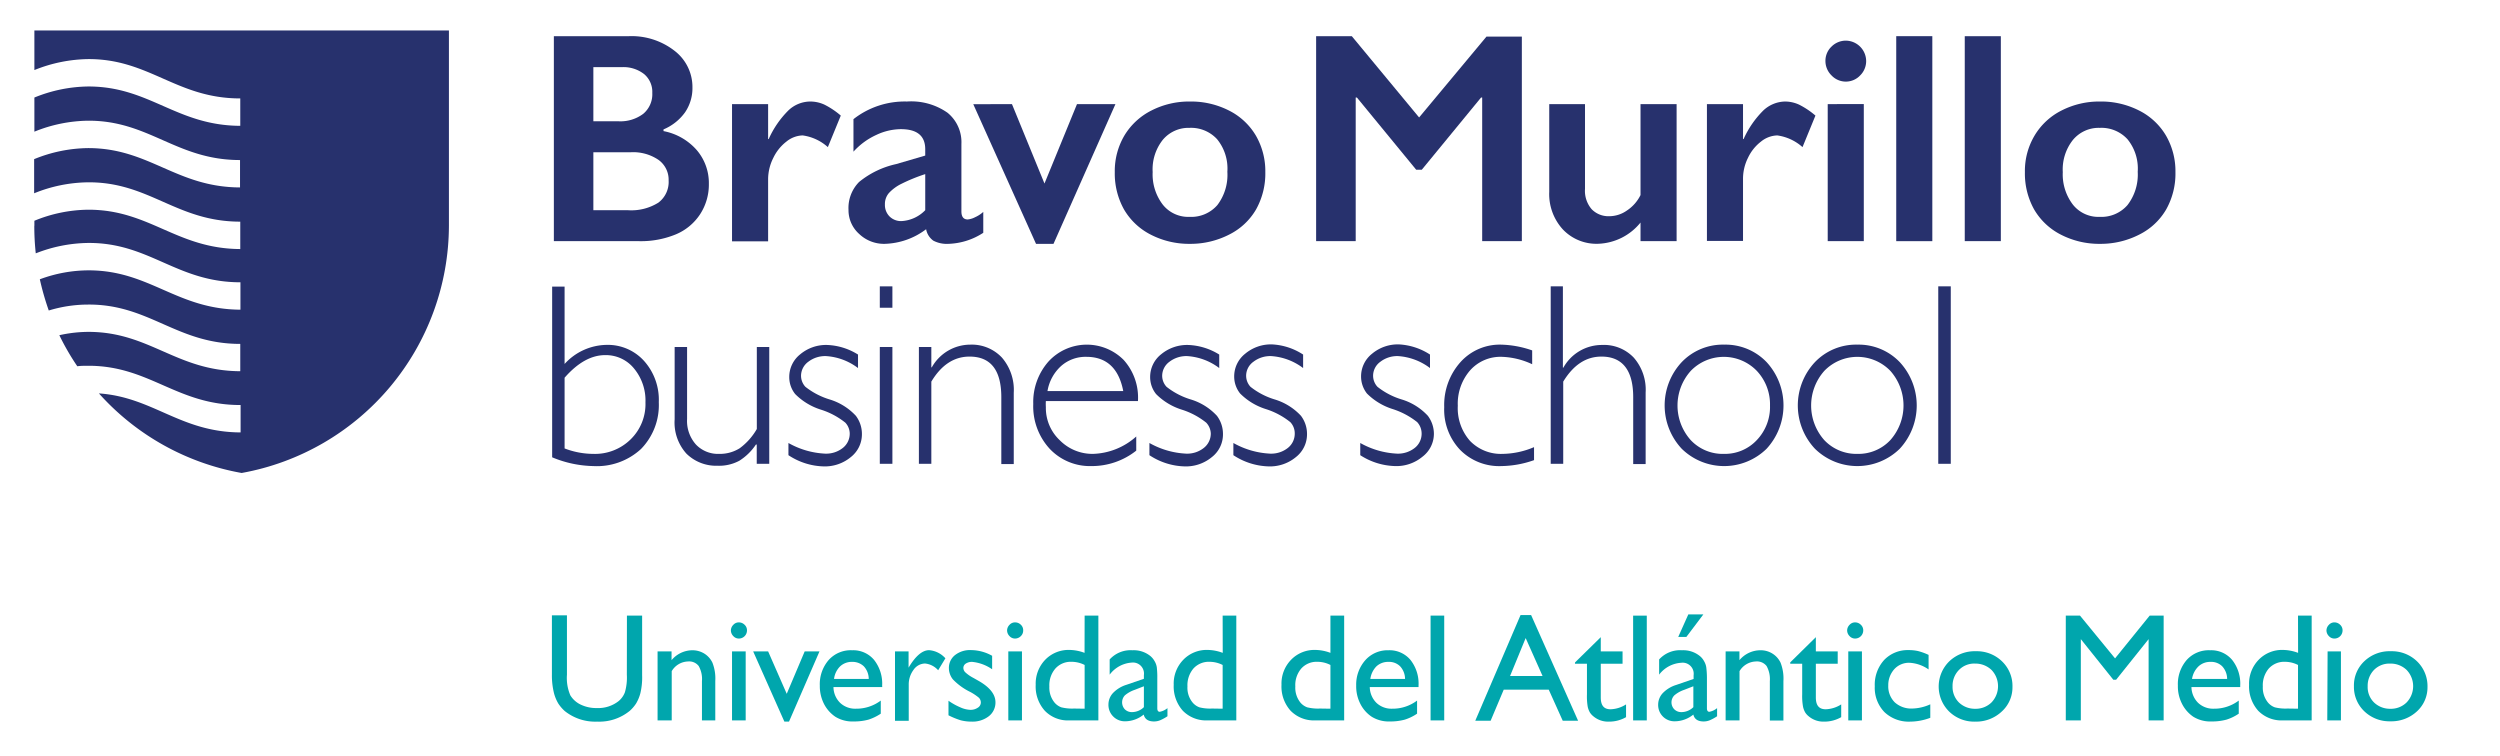 <svg id="Capa_1" data-name="Capa 1" xmlns="http://www.w3.org/2000/svg" viewBox="0 0 307.57 92.97"><defs><style>.cls-1,.cls-3{fill:#27316d;}.cls-2{fill:#00a6ad;}.cls-3{fill-rule:evenodd;}</style></defs><title>Mesa de trabajo 2-6</title><path class="cls-1" d="M77.38,4.45A8.59,8.59,0,0,1,83,6.26a5.61,5.61,0,0,1,2.19,4.51,5.28,5.28,0,0,1-.91,3.05,6.21,6.21,0,0,1-2.65,2.1v.21a7.22,7.22,0,0,1,4.11,2.36,6.23,6.23,0,0,1,1.47,4.12,6.69,6.69,0,0,1-1.08,3.75,6.6,6.6,0,0,1-3,2.48,11.24,11.24,0,0,1-4.49.83H68.14V4.45Zm-1.3,10.47A4.66,4.66,0,0,0,79.14,14a3.14,3.14,0,0,0,1.11-2.56,2.86,2.86,0,0,0-1-2.32,4.11,4.11,0,0,0-2.71-.86H73v6.66Zm1.14,10.94A6.27,6.27,0,0,0,81,24.93a3.18,3.18,0,0,0,1.26-2.73A3,3,0,0,0,81,19.66a5.54,5.54,0,0,0-3.37-.93H73v7.13Z"/><path class="cls-1" d="M99.7,12.49a4.15,4.15,0,0,1,1.74.39,9.88,9.88,0,0,1,2,1.34l-1.59,3.88a5.82,5.82,0,0,0-3.1-1.44,3.31,3.31,0,0,0-2,.76,5.55,5.55,0,0,0-1.61,2A5.89,5.89,0,0,0,94.5,22v7.69H90.06V12.81H94.5v4.3h.07A11.71,11.71,0,0,1,97,13.58,3.93,3.93,0,0,1,99.7,12.49Z"/><path class="cls-1" d="M111.57,12.49a7.78,7.78,0,0,1,5,1.38,4.67,4.67,0,0,1,1.71,3.85V26q0,1,.78,1a2.48,2.48,0,0,0,.91-.28,3.8,3.8,0,0,0,1-.65v2.57A8.29,8.29,0,0,1,116.66,30a3.56,3.56,0,0,1-1.83-.39,2.2,2.2,0,0,1-.89-1.41,8.81,8.81,0,0,1-5.11,1.8,4.43,4.43,0,0,1-3.13-1.22,3.91,3.91,0,0,1-1.31-2.95,4.56,4.56,0,0,1,1.3-3.44,10.89,10.89,0,0,1,4.55-2.2l3.59-1.05v-.78c0-1.65-1-2.47-3-2.47a7.17,7.17,0,0,0-3,.7A8.59,8.59,0,0,0,105,18.66v-4A10.22,10.22,0,0,1,111.57,12.49Zm-2.7,12.67a2,2,0,0,0,.58,1.48,2,2,0,0,0,1.46.56,4.4,4.4,0,0,0,2.92-1.34V21.42a21.27,21.27,0,0,0-2.92,1.19,5.22,5.22,0,0,0-1.55,1.14A2.07,2.07,0,0,0,108.87,25.16Z"/><path class="cls-1" d="M124.5,12.81l4,9.77,4-9.77h4.73L129.61,30h-2.15l-7.72-17.18Z"/><path class="cls-1" d="M146.39,12.49a10.27,10.27,0,0,1,4.79,1.1,8,8,0,0,1,3.32,3.08,8.73,8.73,0,0,1,1.17,4.5,9.07,9.07,0,0,1-1.13,4.58,7.88,7.88,0,0,1-3.32,3.11A10.42,10.42,0,0,1,146.39,30a10.28,10.28,0,0,1-4.81-1.13,8,8,0,0,1-3.3-3.11,9.07,9.07,0,0,1-1.13-4.58,8.59,8.59,0,0,1,1.19-4.52,8.17,8.17,0,0,1,3.33-3.07A10.16,10.16,0,0,1,146.39,12.49Zm-4.58,8.68a6.12,6.12,0,0,0,1.24,4,4,4,0,0,0,3.31,1.51,4.25,4.25,0,0,0,3.41-1.45A6.14,6.14,0,0,0,151,21.13a5.71,5.71,0,0,0-1.26-4,4.35,4.35,0,0,0-3.4-1.4,4.12,4.12,0,0,0-3.29,1.48A5.84,5.84,0,0,0,141.81,21.17Z"/><path class="cls-1" d="M166.31,4.45l8.28,10,8.29-9.95h4.35V29.67h-4.88V12h-.14l-7.29,8.88h-.69L166.94,12h-.15V29.67h-4.87V4.45Z"/><path class="cls-1" d="M195,12.81V23.24a3.46,3.46,0,0,0,.82,2.5,2.88,2.88,0,0,0,2.17.86,3.78,3.78,0,0,0,2.15-.69A4.85,4.85,0,0,0,201.83,24V12.81h4.44V29.67h-4.44V27.38a7,7,0,0,1-5.2,2.61,5.69,5.69,0,0,1-4.36-1.77,6.44,6.44,0,0,1-1.67-4.62V12.81Z"/><path class="cls-1" d="M219.61,12.49a4.15,4.15,0,0,1,1.74.39,9.91,9.91,0,0,1,2,1.34l-1.59,3.88a5.85,5.85,0,0,0-3.11-1.44,3.33,3.33,0,0,0-2,.76,5.42,5.42,0,0,0-1.6,2,5.77,5.77,0,0,0-.61,2.53v7.69H210V12.81h4.44v4.3h.07a11.71,11.71,0,0,1,2.44-3.53A4,4,0,0,1,219.61,12.49Z"/><path class="cls-1" d="M227.08,5a2.53,2.53,0,0,1,2.51,2.51,2.47,2.47,0,0,1-.73,1.76,2.42,2.42,0,0,1-3.54,0,2.48,2.48,0,0,1-.74-1.76,2.41,2.41,0,0,1,.75-1.78A2.49,2.49,0,0,1,227.08,5Zm2.22,7.8V29.67h-4.44V12.81Z"/><path class="cls-1" d="M237.73,4.45V29.67h-4.44V4.45Z"/><path class="cls-1" d="M246.16,4.45V29.67h-4.44V4.45Z"/><path class="cls-1" d="M258.37,12.49a10.26,10.26,0,0,1,4.78,1.1,8,8,0,0,1,3.32,3.08,8.73,8.73,0,0,1,1.17,4.5,9,9,0,0,1-1.13,4.58,7.88,7.88,0,0,1-3.32,3.11A10.4,10.4,0,0,1,258.37,30a10.29,10.29,0,0,1-4.82-1.13,8,8,0,0,1-3.3-3.11,9.07,9.07,0,0,1-1.13-4.58,8.51,8.51,0,0,1,1.2-4.52,8.08,8.08,0,0,1,3.32-3.07A10.17,10.17,0,0,1,258.37,12.49Zm-4.59,8.68a6.12,6.12,0,0,0,1.24,4,4,4,0,0,0,3.31,1.51,4.25,4.25,0,0,0,3.41-1.45A6.14,6.14,0,0,0,263,21.13a5.71,5.71,0,0,0-1.26-4,4.35,4.35,0,0,0-3.4-1.4A4.12,4.12,0,0,0,255,17.25,5.84,5.84,0,0,0,253.78,21.17Z"/><path class="cls-1" d="M67.93,56.26v-21h1.53v9.52a7.11,7.11,0,0,1,5.19-2.35,6,6,0,0,1,4.61,2,7.16,7.16,0,0,1,1.79,5.05,7.73,7.73,0,0,1-2.19,5.76A8,8,0,0,1,73,57.34,13.75,13.75,0,0,1,67.93,56.26Zm1.53-9.79v8.7a9.93,9.93,0,0,0,3.53.67,6.25,6.25,0,0,0,4.6-1.79,6.06,6.06,0,0,0,1.82-4.54A6.18,6.18,0,0,0,78,45.33a4.46,4.46,0,0,0-3.55-1.64C72.75,43.69,71.09,44.61,69.46,46.47Z"/><path class="cls-1" d="M93.1,57.06V54.69H93a6.8,6.8,0,0,1-2.05,2,5.29,5.29,0,0,1-2.68.61,5.21,5.21,0,0,1-3.83-1.5A5.71,5.71,0,0,1,83,51.59v-8.9h1.53v8.87a4.35,4.35,0,0,0,1.1,3.14,3.75,3.75,0,0,0,2.84,1.14A4.6,4.6,0,0,0,91,55.15a7.64,7.64,0,0,0,2.11-2.37V42.69h1.53V57.06Z"/><path class="cls-1" d="M105.56,43.62v1.66a7.26,7.26,0,0,0-3.93-1.47,3.4,3.4,0,0,0-2.19.7,2.15,2.15,0,0,0-.89,1.73,2,2,0,0,0,.54,1.35,9.05,9.05,0,0,0,3,1.56,7.28,7.28,0,0,1,3.2,2,3.7,3.7,0,0,1,.75,2.26,3.56,3.56,0,0,1-1.36,2.82,5,5,0,0,1-3.36,1.15A8.19,8.19,0,0,1,97,56v-1.5a10.12,10.12,0,0,0,4.51,1.31,3.3,3.3,0,0,0,2.18-.7,2.23,2.23,0,0,0,.85-1.8A2,2,0,0,0,104,52a9.25,9.25,0,0,0-3-1.6,7.71,7.71,0,0,1-3.17-1.92,3.33,3.33,0,0,1-.73-2.1,3.55,3.55,0,0,1,1.35-2.79,4.94,4.94,0,0,1,3.29-1.15A7.69,7.69,0,0,1,105.56,43.62Z"/><path class="cls-1" d="M109.79,35.23v2.63h-1.55V35.23Zm0,7.46V57.06h-1.55V42.69Z"/><path class="cls-1" d="M114.58,42.69v2.5h.06a5.44,5.44,0,0,1,4.74-2.79A5.08,5.08,0,0,1,123.27,44a6.09,6.09,0,0,1,1.45,4.33v8.76h-1.53V48.87q0-5-3.91-5-2.85,0-4.7,3.08V57.06h-1.53V42.69Z"/><path class="cls-1" d="M140,49.34H128.67a6.3,6.3,0,0,0,0,.75,5.45,5.45,0,0,0,1.72,4.08,5.64,5.64,0,0,0,4.06,1.67,8.34,8.34,0,0,0,5.34-2.14v1.74a8.79,8.79,0,0,1-5.53,1.9,6.79,6.79,0,0,1-5.14-2.15,7.71,7.71,0,0,1-2-5.49,7.53,7.53,0,0,1,1.88-5.23,6.4,6.4,0,0,1,9.23-.2A6.91,6.91,0,0,1,140,49.34Zm-11.12-1.23h9.31c-.54-2.8-2.06-4.21-4.54-4.21A4.54,4.54,0,0,0,130.58,45,5.34,5.34,0,0,0,128.87,48.11Z"/><path class="cls-1" d="M150,43.62v1.66a7.29,7.29,0,0,0-3.94-1.47,3.42,3.42,0,0,0-2.19.7,2.15,2.15,0,0,0-.89,1.73,2,2,0,0,0,.54,1.35,9,9,0,0,0,3,1.56,7.24,7.24,0,0,1,3.19,2,3.7,3.7,0,0,1,.75,2.26,3.53,3.53,0,0,1-1.36,2.82,5,5,0,0,1-3.36,1.15A8.21,8.21,0,0,1,141.41,56v-1.5a10.16,10.16,0,0,0,4.51,1.31,3.28,3.28,0,0,0,2.18-.7,2.24,2.24,0,0,0,.86-1.8A2.05,2.05,0,0,0,148.4,52a9.25,9.25,0,0,0-3-1.6,7.71,7.71,0,0,1-3.17-1.92,3.33,3.33,0,0,1-.73-2.1,3.55,3.55,0,0,1,1.35-2.79,5,5,0,0,1,3.29-1.15A7.75,7.75,0,0,1,150,43.62Z"/><path class="cls-1" d="M160.32,43.62v1.66a7.29,7.29,0,0,0-3.93-1.47,3.4,3.4,0,0,0-2.19.7,2.12,2.12,0,0,0-.89,1.73,2,2,0,0,0,.54,1.35,8.94,8.94,0,0,0,3,1.56,7.28,7.28,0,0,1,3.2,2,3.7,3.7,0,0,1,.75,2.26,3.56,3.56,0,0,1-1.36,2.82,5,5,0,0,1-3.36,1.15A8.25,8.25,0,0,1,151.74,56v-1.5a10.19,10.19,0,0,0,4.52,1.31,3.3,3.3,0,0,0,2.18-.7,2.23,2.23,0,0,0,.85-1.8,2,2,0,0,0-.55-1.38,9.25,9.25,0,0,0-3-1.6,7.71,7.71,0,0,1-3.17-1.92,3.33,3.33,0,0,1-.73-2.1,3.55,3.55,0,0,1,1.35-2.79,4.94,4.94,0,0,1,3.29-1.15A7.69,7.69,0,0,1,160.32,43.62Z"/><path class="cls-1" d="M175.93,43.62v1.66A7.29,7.29,0,0,0,172,43.81a3.39,3.39,0,0,0-2.18.7,2.12,2.12,0,0,0-.89,1.73,2,2,0,0,0,.54,1.35,8.94,8.94,0,0,0,3,1.56,7.24,7.24,0,0,1,3.19,2,3.7,3.7,0,0,1,.75,2.26A3.55,3.55,0,0,1,175,56.19a5,5,0,0,1-3.36,1.15A8.25,8.25,0,0,1,167.35,56v-1.5a10.19,10.19,0,0,0,4.52,1.31,3.32,3.32,0,0,0,2.18-.7,2.23,2.23,0,0,0,.85-1.8,2.09,2.09,0,0,0-.55-1.38,9.49,9.49,0,0,0-3-1.6,7.76,7.76,0,0,1-3.18-1.92,3.38,3.38,0,0,1-.72-2.1,3.55,3.55,0,0,1,1.35-2.79,4.94,4.94,0,0,1,3.29-1.15A7.72,7.72,0,0,1,175.93,43.62Z"/><path class="cls-1" d="M188.5,43.11v1.7a9.47,9.47,0,0,0-3.73-.91,5,5,0,0,0-3.92,1.68,6.24,6.24,0,0,0-1.5,4.34,6.07,6.07,0,0,0,1.5,4.32,5.28,5.28,0,0,0,4,1.6,10.16,10.16,0,0,0,3.88-.83v1.6a12.45,12.45,0,0,1-4,.73,6.75,6.75,0,0,1-5.1-2,7.19,7.19,0,0,1-1.95-5.25,7.9,7.9,0,0,1,2-5.54,6.5,6.5,0,0,1,5-2.15A12.41,12.41,0,0,1,188.5,43.11Z"/><path class="cls-1" d="M192.28,35.23v10h.06a5.42,5.42,0,0,1,4.73-2.79A5.06,5.06,0,0,1,201,44a6,6,0,0,1,1.46,4.29v8.8h-1.53V48.87c0-3.31-1.31-5-3.91-5-1.87,0-3.43,1-4.7,3.08V57.06h-1.54V35.23Z"/><path class="cls-1" d="M212.13,42.4a7,7,0,0,1,5.21,2.15,7.87,7.87,0,0,1,0,10.66,7.46,7.46,0,0,1-10.44,0,7.81,7.81,0,0,1,0-10.66A7,7,0,0,1,212.13,42.4Zm0,13.44a5.36,5.36,0,0,0,4-1.69,5.89,5.89,0,0,0,1.63-4.26,6,6,0,0,0-1.63-4.27,5.65,5.65,0,0,0-8.11,0,6.38,6.38,0,0,0,0,8.54A5.41,5.41,0,0,0,212.13,55.84Z"/><path class="cls-1" d="M228.51,42.4a7,7,0,0,1,5.21,2.15,7.84,7.84,0,0,1,0,10.66,7.45,7.45,0,0,1-10.43,0,7.79,7.79,0,0,1,0-10.66A7,7,0,0,1,228.51,42.4Zm0,13.44a5.38,5.38,0,0,0,4.05-1.69,6.41,6.41,0,0,0,0-8.53,5.65,5.65,0,0,0-8.11,0,6.41,6.41,0,0,0,0,8.54A5.43,5.43,0,0,0,228.51,55.84Z"/><path class="cls-1" d="M240,35.23V57.06h-1.54V35.23Z"/><path class="cls-2" d="M77.13,75.74H79v7.32a8.39,8.39,0,0,1-.22,2.24,4.92,4.92,0,0,1-.53,1.26,4.43,4.43,0,0,1-.78.9,5.93,5.93,0,0,1-4,1.32,6,6,0,0,1-4-1.31,4.82,4.82,0,0,1-.78-.91,5,5,0,0,1-.52-1.23A9,9,0,0,1,67.9,83v-7.3h1.85v7.32a5.4,5.4,0,0,0,.42,2.53,3,3,0,0,0,1.26,1.13,4.38,4.38,0,0,0,2,.43,4.05,4.05,0,0,0,2.67-.85,2.59,2.59,0,0,0,.78-1.09,6.45,6.45,0,0,0,.24-2.15Z"/><path class="cls-2" d="M82.62,80.14v1.08A3.36,3.36,0,0,1,85.17,80a2.78,2.78,0,0,1,1.48.41,2.65,2.65,0,0,1,1,1.12A5.33,5.33,0,0,1,88,83.78v4.85H86.36V83.8a3.25,3.25,0,0,0-.4-1.86,1.48,1.48,0,0,0-1.32-.56,2.41,2.41,0,0,0-2,1.19v6.06H80.9V80.14Z"/><path class="cls-2" d="M90.89,76.57a1,1,0,0,1,.71.29.92.92,0,0,1,.3.7,1,1,0,0,1-1,1,.91.91,0,0,1-.68-.3,1,1,0,0,1-.3-.7,1,1,0,0,1,.3-.69A.91.91,0,0,1,90.89,76.57Zm-.83,3.57h1.68v8.49H90.06Z"/><path class="cls-2" d="M99,80.14h1.82l-3.75,8.64h-.57l-3.84-8.64h1.84l2.29,5.22Z"/><path class="cls-2" d="M108.54,84.53h-6a2.76,2.76,0,0,0,.82,1.94,2.69,2.69,0,0,0,1.94.72,5,5,0,0,0,3.06-1V87.8a6,6,0,0,1-1.53.74,6.79,6.79,0,0,1-1.79.22,4,4,0,0,1-2.27-.58,4.24,4.24,0,0,1-1.39-1.57,4.84,4.84,0,0,1-.52-2.27,4.53,4.53,0,0,1,1.1-3.15A3.65,3.65,0,0,1,104.84,80a3.34,3.34,0,0,1,2.69,1.18,4.7,4.7,0,0,1,1,3.16Zm-5.93-1h4.27a2.31,2.31,0,0,0-.6-1.55,2,2,0,0,0-1.44-.55,2.08,2.08,0,0,0-1.48.55A2.61,2.61,0,0,0,102.61,83.53Z"/><path class="cls-2" d="M111.78,80.14v2l.09-.15c.81-1.31,1.62-2,2.44-2a3,3,0,0,1,2,1l-.89,1.47a2.48,2.48,0,0,0-1.62-.83,1.75,1.75,0,0,0-1.41.78,3,3,0,0,0-.59,1.83v4.44h-1.69V80.14Z"/><path class="cls-2" d="M116.69,88V86.21a7.72,7.72,0,0,0,1.45.81,3.29,3.29,0,0,0,1.25.31,1.56,1.56,0,0,0,.9-.26.75.75,0,0,0,.38-.62.84.84,0,0,0-.24-.61,6.34,6.34,0,0,0-1.06-.71,7.53,7.53,0,0,1-2.13-1.54,2.24,2.24,0,0,1-.5-1.4,2,2,0,0,1,.76-1.6,3,3,0,0,1,2-.61,5.4,5.4,0,0,1,2.56.7v1.66a5.17,5.17,0,0,0-2.45-.91,1.36,1.36,0,0,0-.79.21.64.64,0,0,0-.3.55.78.78,0,0,0,.28.56,4.55,4.55,0,0,0,.95.65l.6.34c1.42.8,2.12,1.69,2.12,2.66a2.13,2.13,0,0,1-.81,1.71,3.26,3.26,0,0,1-2.1.67,5.43,5.43,0,0,1-1.35-.16A9.16,9.16,0,0,1,116.69,88Z"/><path class="cls-2" d="M124.88,76.57a1,1,0,0,1,.71.29.91.91,0,0,1,.29.7.94.94,0,0,1-.29.7,1,1,0,0,1-.71.3.91.91,0,0,1-.68-.3,1,1,0,0,1-.3-.7,1,1,0,0,1,.3-.69A.91.91,0,0,1,124.88,76.57Zm-.83,3.57h1.68v8.49h-1.68Z"/><path class="cls-2" d="M133.44,75.74h1.69V88.63h-3.59a3.93,3.93,0,0,1-3-1.19,4.45,4.45,0,0,1-1.12-3.19,4.23,4.23,0,0,1,1.17-3.08,4,4,0,0,1,3-1.21,5.44,5.44,0,0,1,1.84.36Zm0,11.45V81.81a3.52,3.52,0,0,0-1.59-.39,2.54,2.54,0,0,0-2,.82,3.13,3.13,0,0,0-.75,2.21,2.9,2.9,0,0,0,.65,2,2,2,0,0,0,.82.57,5.47,5.47,0,0,0,1.56.15Z"/><path class="cls-2" d="M142.38,83.53v3.61c0,.28.1.43.3.43a2.09,2.09,0,0,0,.95-.45v1a5.57,5.57,0,0,1-.92.5,2,2,0,0,1-.73.14c-.72,0-1.14-.29-1.27-.85a3.66,3.66,0,0,1-2.28.83,2,2,0,0,1-1.47-.59,2,2,0,0,1-.59-1.47,2.08,2.08,0,0,1,.57-1.43,3.88,3.88,0,0,1,1.64-1l2.15-.74v-.45a1.36,1.36,0,0,0-1.53-1.54A3.7,3.7,0,0,0,136.52,83V81.13A3.48,3.48,0,0,1,139.34,80a3.24,3.24,0,0,1,2.2.72,2.24,2.24,0,0,1,.5.61,2.11,2.11,0,0,1,.28.77A11.14,11.14,0,0,1,142.38,83.53ZM140.73,87V84.43l-1.13.44a3.71,3.71,0,0,0-1.21.68,1.26,1.26,0,0,0,0,1.72,1.22,1.22,0,0,0,.87.34A2.11,2.11,0,0,0,140.73,87Z"/><path class="cls-2" d="M150.42,75.74h1.68V88.63h-3.58a4,4,0,0,1-3-1.19,4.49,4.49,0,0,1-1.12-3.19,4.2,4.2,0,0,1,1.18-3.08,4,4,0,0,1,3-1.21,5.49,5.49,0,0,1,1.85.36Zm0,11.45V81.81a3.58,3.58,0,0,0-1.59-.39,2.56,2.56,0,0,0-2,.82,3.17,3.17,0,0,0-.74,2.21,2.85,2.85,0,0,0,.65,2,2,2,0,0,0,.82.57,5.38,5.38,0,0,0,1.56.15Z"/><path class="cls-2" d="M163.68,75.74h1.69V88.63h-3.59a4,4,0,0,1-3-1.19,4.45,4.45,0,0,1-1.12-3.19,4.2,4.2,0,0,1,1.18-3.08,4,4,0,0,1,3-1.21,5.44,5.44,0,0,1,1.84.36Zm0,11.45V81.81a3.51,3.51,0,0,0-1.58-.39,2.54,2.54,0,0,0-2,.82,3.13,3.13,0,0,0-.74,2.21,2.9,2.9,0,0,0,.64,2,2,2,0,0,0,.82.57,5.47,5.47,0,0,0,1.56.15Z"/><path class="cls-2" d="M174.52,84.53h-6a2.8,2.8,0,0,0,.82,1.94,2.69,2.69,0,0,0,1.94.72,5,5,0,0,0,3.06-1V87.8a5.65,5.65,0,0,1-1.53.74,6.74,6.74,0,0,1-1.79.22,4,4,0,0,1-2.26-.58,4.15,4.15,0,0,1-1.39-1.57,4.72,4.72,0,0,1-.52-2.27A4.52,4.52,0,0,1,168,81.19,3.67,3.67,0,0,1,170.82,80a3.36,3.36,0,0,1,2.7,1.18,4.7,4.7,0,0,1,1,3.16Zm-5.93-1h4.27a2.31,2.31,0,0,0-.6-1.55,1.92,1.92,0,0,0-1.44-.55,2.1,2.1,0,0,0-1.48.55A2.73,2.73,0,0,0,168.59,83.53Z"/><path class="cls-2" d="M176,75.74h1.68V88.63H176Z"/><path class="cls-2" d="M187.07,75.67h1.3l5.78,13h-1.89l-1.72-3.82H185l-1.61,3.82h-1.89Zm2.71,7.5L187.7,78.5l-1.92,4.67Z"/><path class="cls-2" d="M193.78,81.49l3.16-3.1v1.75h2.68v1.52h-2.68v4.15c0,1,.4,1.45,1.2,1.45a3.73,3.73,0,0,0,1.91-.6v1.57a4.15,4.15,0,0,1-2.11.55A2.8,2.8,0,0,1,196,88.1a1.9,1.9,0,0,1-.4-.45,2.53,2.53,0,0,1-.26-.67,7.57,7.57,0,0,1-.1-1.56V81.66h-1.48Z"/><path class="cls-2" d="M200.92,75.74h1.68V88.63h-1.68Z"/><path class="cls-2" d="M210,83.53v3.61c0,.28.1.43.3.43a2.09,2.09,0,0,0,.95-.45v1a5.57,5.57,0,0,1-.92.5,2,2,0,0,1-.73.14c-.72,0-1.14-.29-1.27-.85a3.66,3.66,0,0,1-2.28.83,2,2,0,0,1-1.47-.59A2,2,0,0,1,204,86.7a2.08,2.08,0,0,1,.57-1.43,3.88,3.88,0,0,1,1.64-1l2.15-.74v-.45a1.36,1.36,0,0,0-1.53-1.54A3.7,3.7,0,0,0,204.12,83V81.13A3.48,3.48,0,0,1,206.94,80a3.24,3.24,0,0,1,2.2.72,2.07,2.07,0,0,1,.5.61,2.11,2.11,0,0,1,.28.77A11.14,11.14,0,0,1,210,83.53ZM208.33,87V84.43l-1.13.44a3.71,3.71,0,0,0-1.21.68,1.23,1.23,0,0,0,0,1.72,1.22,1.22,0,0,0,.87.34A2.11,2.11,0,0,0,208.33,87Zm1.23-11.41-2.09,2.77h-1l1.24-2.77Z"/><path class="cls-2" d="M214,80.14v1.08A3.37,3.37,0,0,1,216.59,80a2.72,2.72,0,0,1,1.47.41,2.67,2.67,0,0,1,1,1.12,5.36,5.36,0,0,1,.35,2.27v4.85h-1.67V83.8a3.33,3.33,0,0,0-.4-1.86,1.5,1.5,0,0,0-1.33-.56,2.43,2.43,0,0,0-2,1.19v6.06h-1.71V80.14Z"/><path class="cls-2" d="M220.25,81.49l3.15-3.1v1.75h2.69v1.52H223.4v4.15c0,1,.41,1.45,1.21,1.45a3.75,3.75,0,0,0,1.91-.6v1.57a4.15,4.15,0,0,1-2.11.55,2.8,2.8,0,0,1-1.92-.68,1.9,1.9,0,0,1-.4-.45,2.53,2.53,0,0,1-.26-.67,7.35,7.35,0,0,1-.11-1.56V81.66h-1.47Z"/><path class="cls-2" d="M228.22,76.57a1,1,0,0,1,.71.29.92.92,0,0,1,.3.7,1,1,0,0,1-1,1,.91.91,0,0,1-.68-.3,1,1,0,0,1-.3-.7,1,1,0,0,1,.3-.69A.91.91,0,0,1,228.22,76.57Zm-.83,3.57h1.68v8.49h-1.68Z"/><path class="cls-2" d="M237.48,86.65v1.66a7.1,7.1,0,0,1-2.47.47,4.33,4.33,0,0,1-3.18-1.18,4.29,4.29,0,0,1-1.18-3.17,4.53,4.53,0,0,1,1.15-3.23,4,4,0,0,1,3-1.22,5.29,5.29,0,0,1,1.18.12,7.22,7.22,0,0,1,1.29.47v1.79a4.5,4.5,0,0,0-2.36-.82,2.43,2.43,0,0,0-1.87.8,2.93,2.93,0,0,0-.73,2,2.77,2.77,0,0,0,.79,2.06,3,3,0,0,0,2.13.77A5.61,5.61,0,0,0,237.48,86.65Z"/><path class="cls-2" d="M243.09,80.12a4.44,4.44,0,0,1,3.22,1.25,4.2,4.2,0,0,1,1.28,3.15,4,4,0,0,1-1.3,3A4.6,4.6,0,0,1,243,88.78a4.41,4.41,0,0,1-3.19-1.23,4.33,4.33,0,0,1,0-6.18A4.51,4.51,0,0,1,243.09,80.12ZM243,81.64a2.62,2.62,0,0,0-2,.79,2.76,2.76,0,0,0-.78,2,2.68,2.68,0,0,0,.79,2,2.82,2.82,0,0,0,2,.77,2.77,2.77,0,0,0,2-.78,2.89,2.89,0,0,0,0-4A2.86,2.86,0,0,0,243,81.64Z"/><path class="cls-2" d="M264.47,75.74h1.72V88.63h-1.85v-10l-4,5H260l-4-5v10h-1.85V75.74h1.75L260.21,81Z"/><path class="cls-2" d="M275.61,84.53h-6a2.8,2.8,0,0,0,.82,1.94,2.69,2.69,0,0,0,1.94.72,5,5,0,0,0,3.06-1V87.8a5.65,5.65,0,0,1-1.53.74,6.74,6.74,0,0,1-1.79.22,4,4,0,0,1-2.27-.58,4.21,4.21,0,0,1-1.38-1.57,4.72,4.72,0,0,1-.52-2.27,4.52,4.52,0,0,1,1.09-3.15A3.65,3.65,0,0,1,271.91,80a3.36,3.36,0,0,1,2.7,1.18,4.7,4.7,0,0,1,1,3.16Zm-5.93-1H274a2.31,2.31,0,0,0-.6-1.55,1.92,1.92,0,0,0-1.44-.55,2.1,2.1,0,0,0-1.48.55A2.73,2.73,0,0,0,269.68,83.53Z"/><path class="cls-2" d="M282.72,75.74h1.68V88.63h-3.58a4,4,0,0,1-3-1.19,4.49,4.49,0,0,1-1.12-3.19,4.2,4.2,0,0,1,1.18-3.08,4,4,0,0,1,3-1.21,5.49,5.49,0,0,1,1.85.36Zm0,11.45V81.81a3.58,3.58,0,0,0-1.59-.39,2.56,2.56,0,0,0-2,.82,3.17,3.17,0,0,0-.74,2.21,2.9,2.9,0,0,0,.65,2,2,2,0,0,0,.82.57,5.42,5.42,0,0,0,1.56.15Z"/><path class="cls-2" d="M287.19,76.57a1,1,0,0,1,.71.29.92.92,0,0,1,.3.7,1,1,0,0,1-1,1,.91.91,0,0,1-.68-.3,1,1,0,0,1-.3-.7,1,1,0,0,1,.3-.69A.91.91,0,0,1,287.19,76.57Zm-.83,3.57H288v8.49h-1.68Z"/><path class="cls-2" d="M294.15,80.12a4.45,4.45,0,0,1,3.22,1.25,4.24,4.24,0,0,1,1.28,3.15,4,4,0,0,1-1.3,3,4.62,4.62,0,0,1-3.28,1.22,4.44,4.44,0,0,1-3.19-1.23,4.13,4.13,0,0,1-1.28-3.08,4.08,4.08,0,0,1,1.3-3.1A4.49,4.49,0,0,1,294.15,80.12Zm-.09,1.52a2.66,2.66,0,0,0-2,.79,2.79,2.79,0,0,0-.77,2,2.64,2.64,0,0,0,.79,2,2.82,2.82,0,0,0,2,.77,2.74,2.74,0,0,0,2-.78,2.89,2.89,0,0,0,0-4A2.84,2.84,0,0,0,294.06,81.64Z"/><path class="cls-3" d="M4.23,27.78v-.62a17.8,17.8,0,0,1,6.65-1.36c7.53,0,10.83,4.8,18.68,4.84l0-3.37c-7.85,0-11.17-4.88-18.71-4.84a18.08,18.08,0,0,0-6.65,1.35v-4.2a18,18,0,0,1,6.65-1.36c7.53,0,10.83,4.81,18.68,4.84l0-3.37c-7.85,0-11.17-4.88-18.71-4.84A18.08,18.08,0,0,0,4.23,16.2V12a18,18,0,0,1,6.65-1.36c7.53,0,10.83,4.81,18.68,4.84l0-3.37c-7.85,0-11.17-4.87-18.71-4.84A18.29,18.29,0,0,0,4.23,8.62V3.75h51v24a31,31,0,0,1-25.5,30.44,30.82,30.82,0,0,1-17.56-9.79c6.67.46,10,4.77,17.43,4.8l0-3.37C21.74,49.84,18.42,45,10.88,45c-.47,0-.92,0-1.37.06A30.47,30.47,0,0,1,7.3,41.24a16.6,16.6,0,0,1,3.58-.41c7.53,0,10.83,4.81,18.68,4.84l0-3.36c-7.85,0-11.17-4.88-18.71-4.84A16.64,16.64,0,0,0,6,38.2a33.12,33.12,0,0,1-1.1-3.84,17.33,17.33,0,0,1,6-1.1c7.53,0,10.83,4.8,18.68,4.84l0-3.37c-7.85,0-11.17-4.88-18.71-4.84a18.08,18.08,0,0,0-6.47,1.28,31.52,31.52,0,0,1-.18-3.39"/></svg>